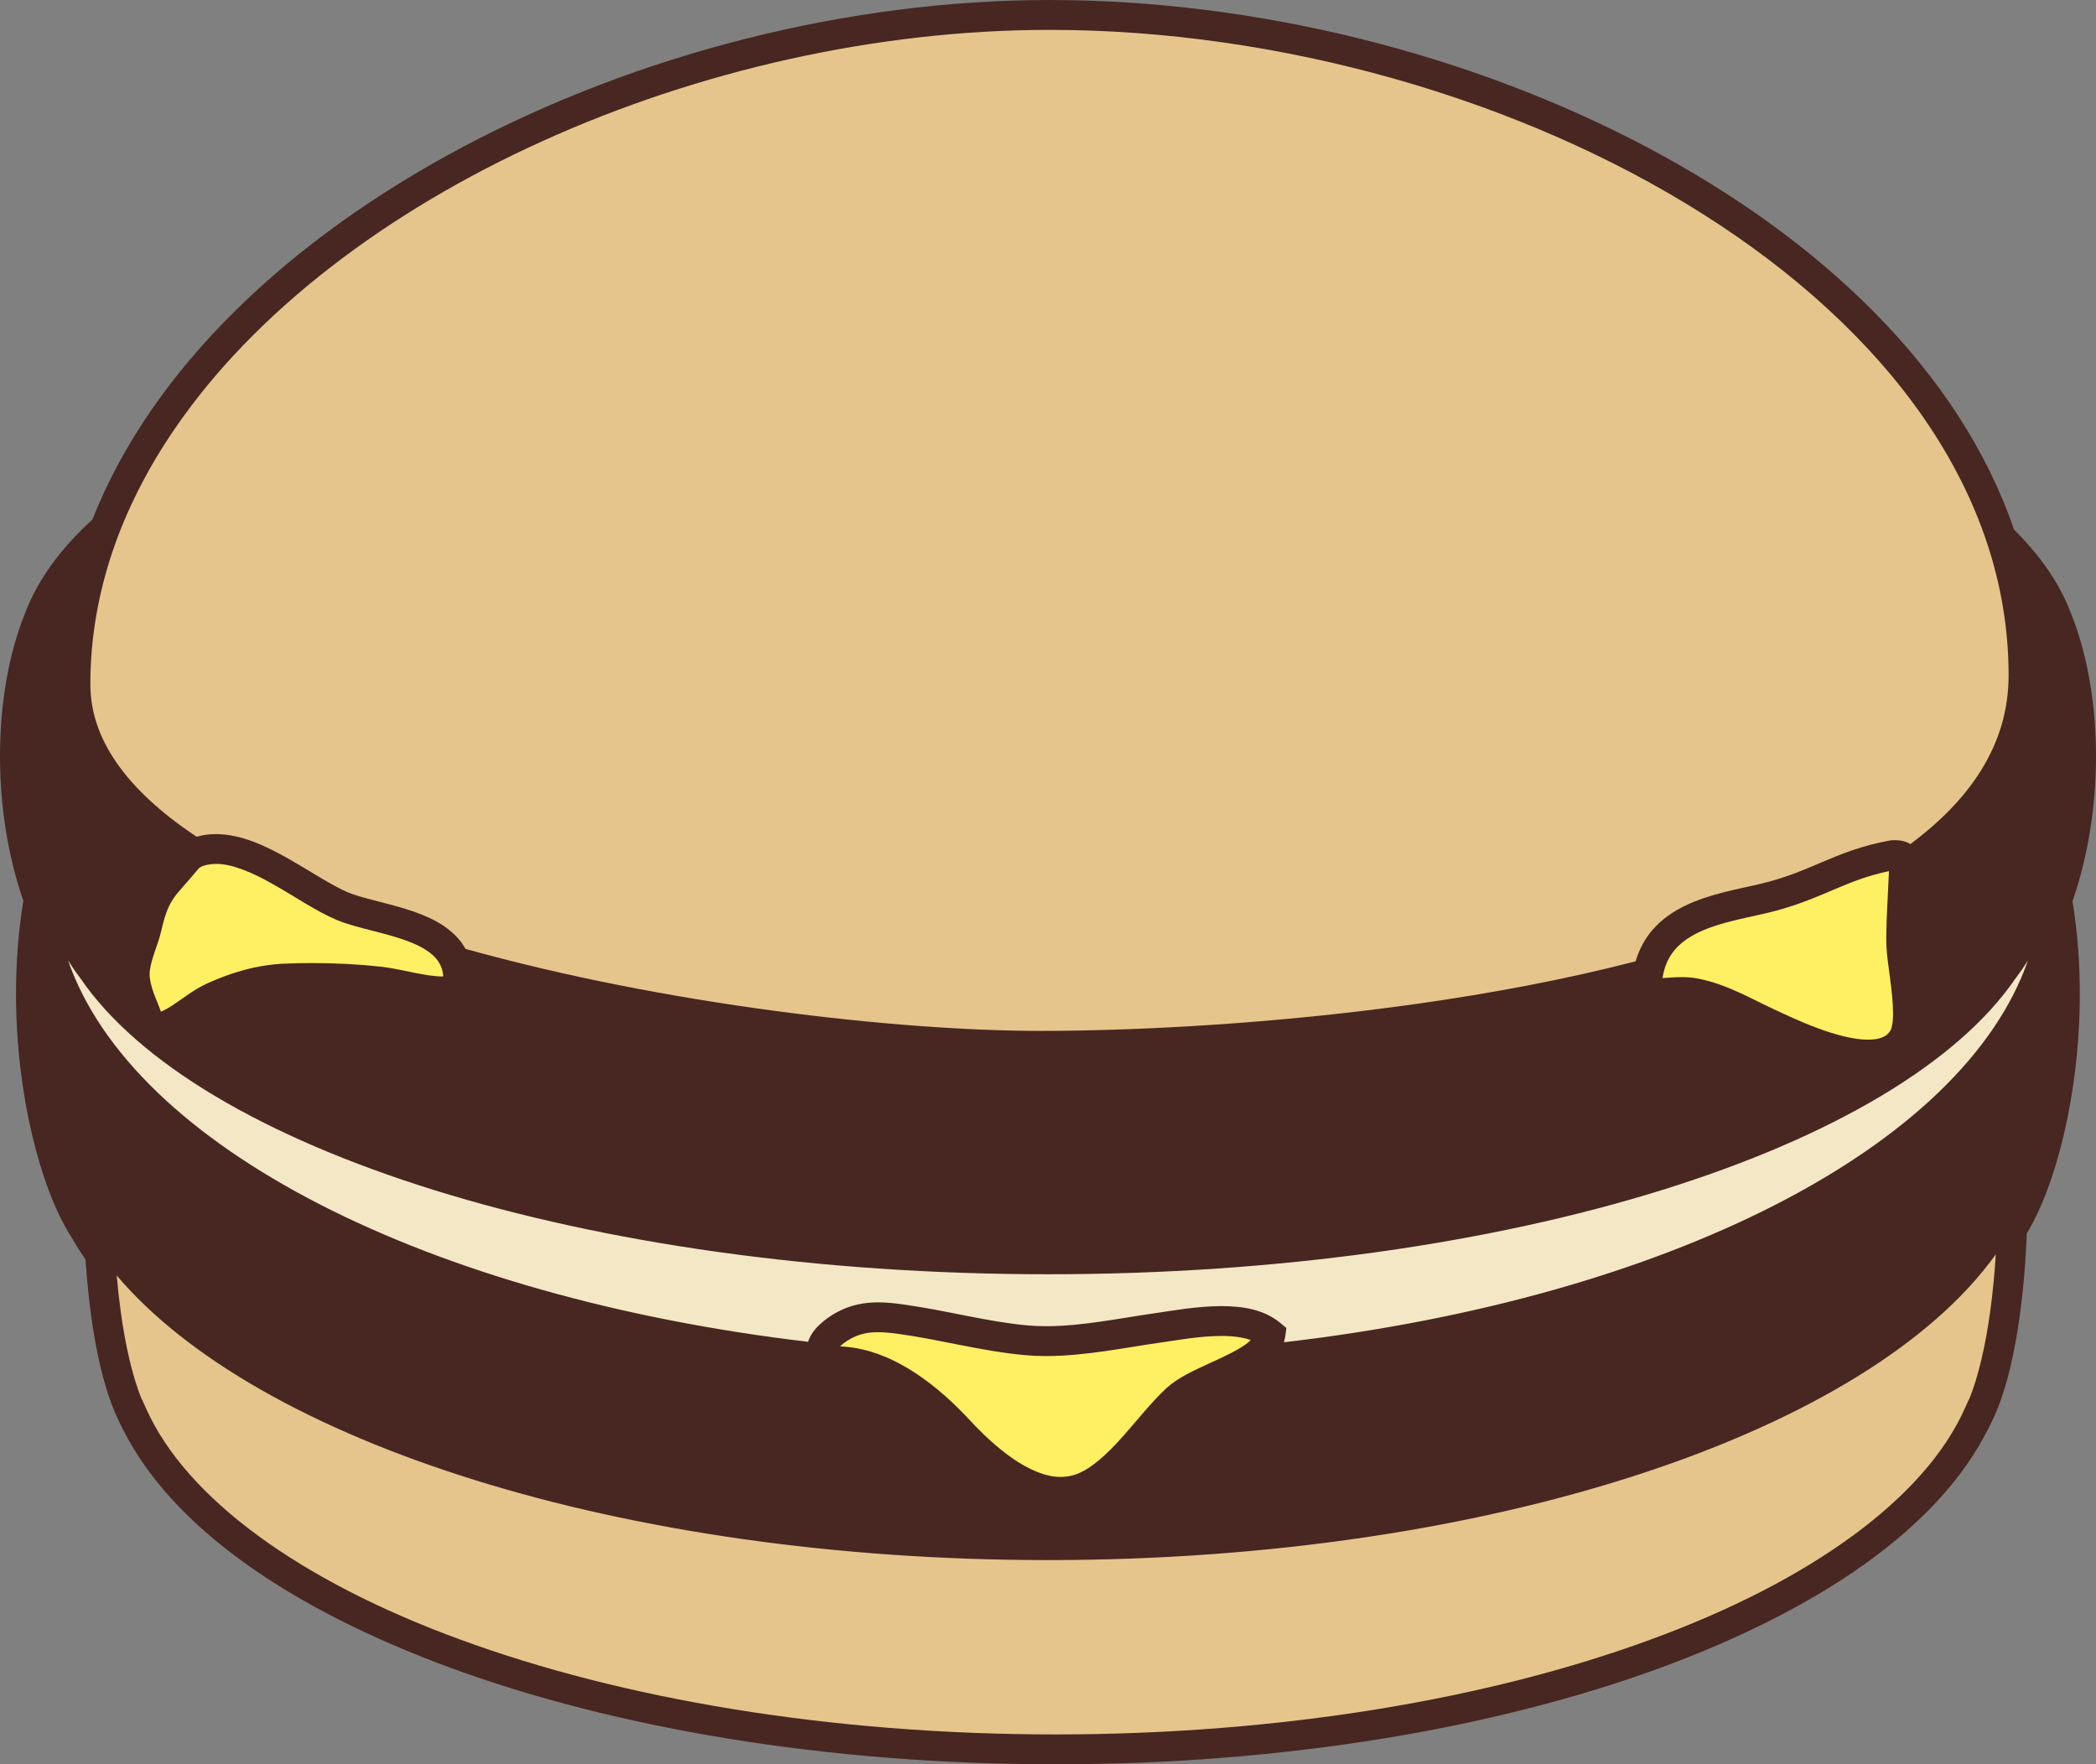 <?xml version="1.0"?><svg width="70.148" height="59.046" xmlns="http://www.w3.org/2000/svg">
 <rect width="100%" height="100%" fill="#808080" stroke="none"/>
 <title>BBurger</title>
 <g>
  <title>Layer 1</title>
  <g id="g3">
   <path fill="#482621" d="m15.059,55.811c-5.355,-1.974 -9.298,-4.695 -10.939,-7.966l0,0l-0.003,0l-0.137,-0.279c-0.68,-1.399 -0.986,-3.498 -1.118,-5.416l0,0c-0.167,-0.239 -0.32,-0.482 -0.461,-0.728l0,0l-0.038,-0.061c-0.516,-0.821 -0.961,-1.993 -1.292,-3.393l0,0c-0.329,-1.397 -0.535,-3.018 -0.535,-4.71l0,0c0,-1.021 0.075,-2.069 0.246,-3.109l0,0c-0.532,-1.537 -0.782,-3.217 -0.782,-4.843l0,0c0.001,-1.749 0.288,-3.435 0.853,-4.818l0,0c0.422,-1.107 1.191,-2.141 2.24,-3.101l0,0c2.015,-5.103 6.645,-9.419 12.424,-12.483l0,0c5.825,-3.086 12.834,-4.903 19.607,-4.904l0,0c6.916,0.001 14.083,1.801 19.983,4.919l0,0c5.854,3.097 10.48,7.499 12.298,12.805l0,0c0.859,0.854 1.502,1.764 1.877,2.732l0,0c0.573,1.39 0.865,3.088 0.866,4.851l0,0c-0.001,1.63 -0.252,3.315 -0.786,4.855l0,0c0.169,1.036 0.244,2.079 0.244,3.098l0,0c0,1.692 -0.206,3.312 -0.534,4.71l0,0c-0.319,1.352 -0.746,2.492 -1.24,3.309l0,0c-0.04,1.035 -0.136,2.18 -0.312,3.265l0,0c-0.185,1.132 -0.448,2.195 -0.853,3.022l0,0l-0.138,0.279l-0.003,0c-1.641,3.271 -5.583,5.992 -10.938,7.966l0,0c-5.521,2.026 -12.575,3.235 -20.265,3.235l0,0c-7.69,0 -14.743,-1.209 -20.264,-3.235l0,0z" id="path5"/>
  </g>
  <path fill="#e5c58c" d="m64.412,14.03c-1.79,-2.603 -4.352,-4.925 -7.405,-6.857c-6.109,-3.869 -14.182,-6.175 -21.883,-6.173c-5.771,-0.001 -11.756,1.362 -16.964,3.721c-5.209,2.356 -9.638,5.711 -12.323,9.646c-1.792,2.625 -2.812,5.498 -2.813,8.534c0.001,0.937 0.307,1.806 0.892,2.646c0.584,0.838 1.452,1.635 2.543,2.375c0.041,0.027 0.083,0.054 0.124,0.081c0.215,-0.061 0.433,-0.088 0.647,-0.088c0.874,0.007 1.684,0.408 2.438,0.832c0.749,0.428 1.453,0.9 1.979,1.118c0.381,0.164 1.042,0.3 1.714,0.491c0.671,0.197 1.379,0.443 1.902,0.975c0.122,0.123 0.229,0.267 0.317,0.426c6.673,1.865 14.466,2.746 19.243,2.744c3.225,0 7.866,-0.235 12.631,-0.91c2.455,-0.347 4.944,-0.812 7.288,-1.419c0.115,-0.397 0.303,-0.741 0.541,-1.023c0.315,-0.376 0.71,-0.643 1.123,-0.842c0.828,-0.396 1.75,-0.547 2.48,-0.72c0.86,-0.201 1.458,-0.464 2.099,-0.736c0.638,-0.271 1.321,-0.55 2.262,-0.721l0.016,-0.003l0.018,-0.002c0.014,-0.002 0.064,-0.007 0.14,-0.007c0.062,0 0.139,0.003 0.232,0.021c0.078,0.018 0.173,0.04 0.281,0.111c0.998,-0.743 1.802,-1.561 2.357,-2.453c0.604,-0.967 0.931,-2.016 0.932,-3.195c0,-3.089 -1.021,-5.967 -2.811,-8.572z" id="path7"/>
  <path fill="#e5c58c" d="m35.073,52.212c-14.285,0 -26.462,-3.962 -31.167,-9.526c0.034,0.392 0.077,0.787 0.13,1.177c0.152,1.128 0.392,2.208 0.714,2.982l0.007,0l0.133,0.295c1.332,2.987 5.123,5.762 10.513,7.732c5.384,1.978 12.335,3.175 19.92,3.175s14.537,-1.197 19.92,-3.175c5.39,-1.971 9.181,-4.745 10.513,-7.732l0.133,-0.295l0.007,0c0.322,-0.774 0.562,-1.854 0.715,-2.982c0.085,-0.625 0.145,-1.266 0.184,-1.884c-4.242,5.932 -16.838,10.233 -31.722,10.233z" id="path9"/>
  <path fill="#f4e7c5" d="m67.87,32.146c-0.128,0.203 -0.263,0.399 -0.406,0.588l-0.002,0c-3.899,5.715 -16.922,9.912 -32.388,9.912c-15.47,0 -28.495,-4.199 -32.391,-9.917c-0.144,-0.188 -0.279,-0.385 -0.407,-0.588c2.173,6.249 12.018,11.26 24.77,12.766c0.029,-0.097 0.071,-0.182 0.116,-0.255c0.081,-0.129 0.175,-0.232 0.272,-0.324c0.196,-0.183 0.407,-0.319 0.581,-0.414c0.454,-0.246 0.926,-0.328 1.374,-0.327c0.278,0 0.551,0.029 0.825,0.067c1.482,0.205 2.822,0.583 4.179,0.704c0.203,0.019 0.411,0.027 0.622,0.027c1.177,0.001 2.457,-0.266 3.635,-0.435c0.558,-0.078 1.398,-0.237 2.229,-0.238c0.686,0.004 1.398,0.098 1.96,0.555l0.212,0.177l-0.036,0.273c-0.01,0.071 -0.025,0.14 -0.046,0.205c12.811,-1.485 22.716,-6.507 24.901,-12.776z" id="path11"/>
  <g id="g13">
   <path fill="#fff063" d="m5.834,30.029c-0.172,0.245 -0.296,0.5 -0.44,1.137l0,0c-0.061,0.266 -0.164,0.521 -0.246,0.777l0,0c-0.084,0.253 -0.143,0.5 -0.141,0.673l0,0c0,0.033 0.002,0.062 0.005,0.091l0,0c0.032,0.263 0.106,0.472 0.206,0.721l0,0c0.052,0.131 0.112,0.272 0.168,0.43l0,0c0.133,-0.055 0.28,-0.14 0.443,-0.25l0,0c0.314,-0.207 0.659,-0.49 1.093,-0.69l0,0c0.814,-0.37 1.672,-0.627 2.583,-0.666l0,0c0.309,-0.014 0.621,-0.021 0.934,-0.021l0,0c0.788,0 1.577,0.041 2.316,0.122l0,0c0.742,0.087 1.481,0.333 2.076,0.327l0,0c0.001,0 0.002,0 0.003,0l0,0c-0.014,-0.211 -0.073,-0.362 -0.165,-0.502l0,0c-0.105,-0.158 -0.269,-0.302 -0.489,-0.432l0,0c-0.44,-0.262 -1.094,-0.439 -1.725,-0.599l0,0c-0.422,-0.109 -0.833,-0.211 -1.195,-0.362l0,0c-0.673,-0.286 -1.375,-0.77 -2.085,-1.171l0,0c-0.705,-0.406 -1.407,-0.708 -1.944,-0.701l0,0c-0.173,0 -0.33,0.026 -0.48,0.084l0,0l-0.097,0.061c-0.386,0.474 -0.655,0.735 -0.82,0.971l0,0z" id="path15"/>
  </g>
  <g id="g17">
   <path fill="#fff063" d="m56.848,32.755c0.955,0.191 1.744,0.664 2.511,1.018l0,0c0.329,0.152 0.867,0.412 1.458,0.632l0,0c0.588,0.221 1.232,0.393 1.703,0.39l0,0c0.209,0.001 0.377,-0.032 0.494,-0.084l0,0c0.119,-0.055 0.191,-0.116 0.258,-0.229l0,0c0.034,-0.043 0.089,-0.279 0.084,-0.578l0,0c0,-0.344 -0.048,-0.77 -0.101,-1.17l0,0c-0.052,-0.403 -0.109,-0.771 -0.121,-1.067l0,0c-0.003,-0.076 -0.005,-0.16 -0.005,-0.249l0,0c0.001,-0.414 0.025,-0.955 0.051,-1.448l0,0c0.015,-0.307 0.03,-0.599 0.039,-0.815l0,0c-0.729,0.152 -1.264,0.371 -1.843,0.617l0,0c-0.63,0.267 -1.311,0.567 -2.262,0.789l0,0c-0.579,0.135 -1.203,0.252 -1.754,0.438l0,0c-0.553,0.186 -1.014,0.436 -1.312,0.793l0,0c-0.199,0.239 -0.343,0.529 -0.407,0.94l0,0c0,0.001 0,0.001 0,0.002l0,0c0.146,-0.008 0.366,-0.031 0.622,-0.032l0,0c0.178,-0.001 0.375,0.011 0.585,0.053l0,0z" id="path19"/>
  </g>
  <g id="g21">
   <path fill="#fff063" d="m30.64,45.955c0.715,0.471 1.332,1.051 1.824,1.581l0,0c0.378,0.408 0.881,0.897 1.424,1.272l0,0c0.542,0.378 1.117,0.625 1.615,0.621l0,0c0.197,-0.001 0.386,-0.035 0.578,-0.114l0,0c0.467,-0.188 0.979,-0.659 1.472,-1.213l0,0c0.497,-0.553 0.975,-1.172 1.485,-1.645l0,0c0.408,-0.368 0.938,-0.599 1.451,-0.837l0,0c0.512,-0.231 1.008,-0.464 1.279,-0.689l0,0c0.034,-0.028 0.065,-0.056 0.092,-0.082l0,0c-0.259,-0.093 -0.601,-0.141 -0.983,-0.138l0,0c-0.704,-0.001 -1.498,0.144 -2.088,0.229l0,0c-1.132,0.159 -2.455,0.442 -3.775,0.444l0,0c-0.238,0 -0.476,-0.01 -0.713,-0.031l0,0c-1.479,-0.137 -2.831,-0.52 -4.225,-0.71l0,0c-0.252,-0.035 -0.481,-0.058 -0.688,-0.058l0,0c-0.337,0.002 -0.61,0.054 -0.9,0.208l0,0c-0.08,0.043 -0.193,0.115 -0.289,0.191l0,0c-0.031,0.025 -0.061,0.051 -0.086,0.076l0,0l0.097,0.006l0,0c0.896,0.056 1.715,0.42 2.43,0.889l0,0z" id="path23"/>
  </g>
 </g>
</svg>